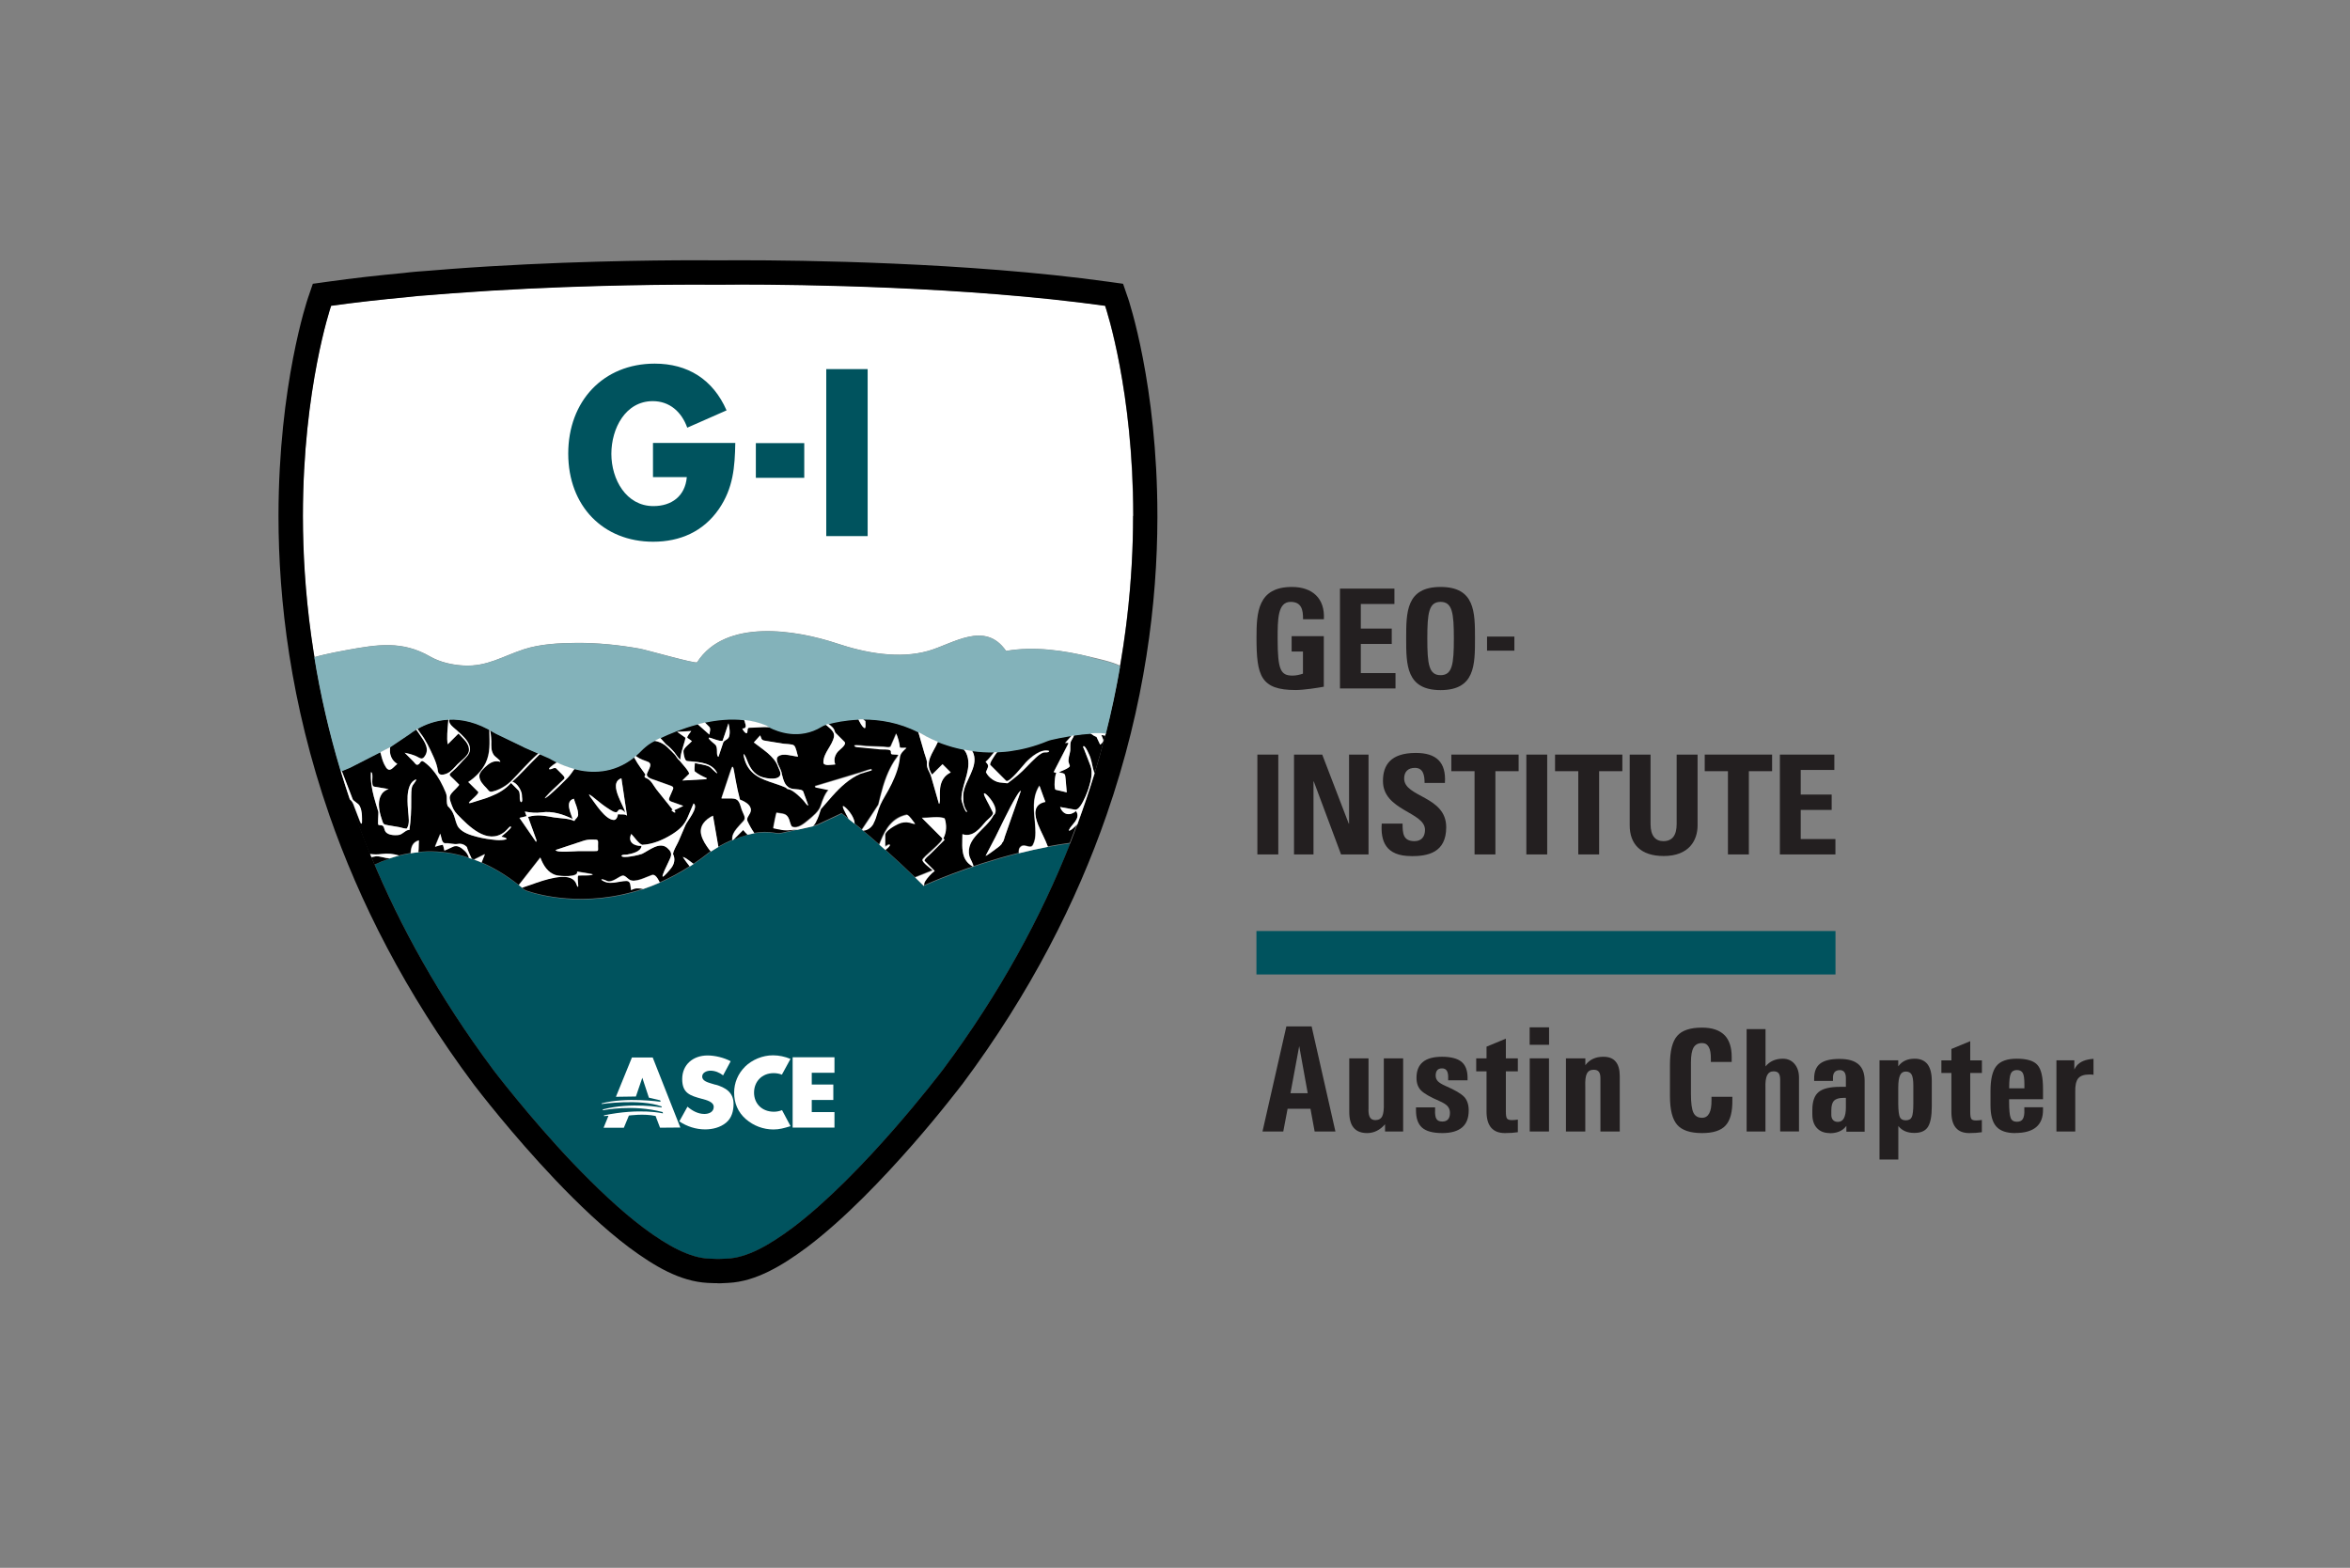 <?xml version="1.0" encoding="UTF-8"?>
<svg id="Outlines" xmlns="http://www.w3.org/2000/svg" version="1.1" viewBox="0 0 325.8 217.35">
  <rect x="0" y="0" width="325.8" height="217.35" fill="#808080" stroke="none"/>
  <!-- Generator: Adobe Illustrator 29.3.1, SVG Export Plug-In . SVG Version: 2.1.0 Build 151)  -->
  <defs>
    <style>
      .st0 {
        fill: none;
      }

      .st1 {
        fill: #83b2ba;
      }

      .st2 {
        fill: #231f20;
      }

      .st3 {
        fill: #fff;
      }

      .st4 {
        fill: #666;
      }

      .st5 {
        fill: #00535e;
      }

      .st6 {
        fill: #1a1a1a;
      }
    </style>
  </defs>
  <g>
    <path class="st2" d="M180.65,85.85c.02-1.28-.19-2.41-1.72-2.41-1.8,0-1.8,2.43-1.8,5.12,0,4.33.42,5.1,2.07,5.1.48,0,1-.12,1.44-.27v-3.07h-1.57v-2.13h4.46v7.01c-.79.15-2.76.46-3.91.46-4.87,0-5.42-2.01-5.42-7.26,0-3.49.17-7.03,4.91-7.03,2.84,0,4.6,1.59,4.43,4.48h-2.87Z"/>
    <path class="st2" d="M185.77,95.44v-13.84h7.55v2.13h-4.66v3.41h4.29v2.13h-4.29v4.04h4.81v2.13h-7.71Z"/>
    <path class="st2" d="M194.95,88.52c0-3.66,0-7.15,4.77-7.15s4.77,3.49,4.77,7.15,0,7.15-4.77,7.15-4.77-3.53-4.77-7.15ZM201.56,88.52c0-3.54-.21-5.08-1.84-5.08s-1.84,1.53-1.84,5.08.21,5.08,1.84,5.08,1.84-1.53,1.84-5.08Z"/>
    <path class="st2" d="M209.95,88.25v1.95h-3.79v-1.95h3.79Z"/>
    <path class="st2" d="M174.32,118.45v-13.84h2.9v13.84h-2.9Z"/>
    <path class="st2" d="M179.4,118.45v-13.84h3.91l3.68,9.58h.04v-9.58h2.7v13.84h-3.81l-3.78-10.12h-.04v10.12h-2.7Z"/>
    <path class="st2" d="M195.66,118.68c-3.59,0-4.26-2.11-4.1-4.5h2.89c0,1.32.06,2.43,1.65,2.43.98,0,1.46-.63,1.46-1.57,0-2.49-5.83-2.65-5.83-6.77,0-2.17,1.03-3.89,4.56-3.89,2.82,0,4.22,1.27,4.03,4.16h-2.82c0-1.04-.17-2.09-1.34-2.09-.94,0-1.49.52-1.49,1.48,0,2.62,5.83,2.39,5.83,6.75,0,3.58-2.62,4.01-4.83,4.01Z"/>
    <path class="st2" d="M210.54,104.61v2.3h-3.22v11.54h-2.89v-11.54h-3.22v-2.3h9.34Z"/>
    <path class="st2" d="M211.61,118.45v-13.84h2.89v13.84h-2.89Z"/>
    <path class="st2" d="M224.92,104.61v2.3h-3.22v11.54h-2.89v-11.54h-3.22v-2.3h9.34Z"/>
    <path class="st2" d="M235.35,104.61v9.81c0,2.07-1.17,4.25-4.7,4.25-3.18,0-4.71-1.65-4.71-4.25v-9.81h2.89v9.62c0,1.71.73,2.38,1.78,2.38,1.26,0,1.84-.84,1.84-2.38v-9.62h2.89Z"/>
    <path class="st2" d="M245.68,104.61v2.3h-3.22v11.54h-2.9v-11.54h-3.22v-2.3h9.33Z"/>
    <path class="st2" d="M246.76,118.45v-13.84h7.55v2.13h-4.66v3.41h4.29v2.13h-4.29v4.04h4.81v2.13h-7.71Z"/>
  </g>
  <g>
    <path class="st3" d="M102.64,39.44c-1.92,0-2.96.01-2.97.01h-.17s-.05,0-.05,0c-.05,0-1.09-.01-3.01-.01-5.83,0-19.4.13-33.73,1.2-.98.08-1.97.16-3,.24-1.13.08-2.23.16-3.34.3-3.55.34-7.08.73-10.48,1.2-.09.27-1.02,3.08-1.95,7.9-.98,5.07-1.95,12.36-1.96,21.22v.04c0,5.89.44,12.48,1.6,19.57.02,0,.03,0,.04-.02,1.52-.46,4.23-.94,4.56-1,4.14-.75,7.59-1.31,11.44.91,1.41.81,3.12,1.18,4.73,1.26,3.2.15,5.34-1.29,8.23-2.24,2.32-.76,4.93-.88,7.34-.9,2.95-.02,5.89.28,8.79.8.88.16,7.78,2.13,7.93,1.89,3.93-6.14,13.79-4.49,19.41-2.61,3.92,1.31,8.6,2.18,12.66,1.02,3.45-.99,7.84-4.22,10.77.01,3.87-.67,8.05-.08,11.81.86.54.13,3,.66,3.96,1.18.01,0,.02.01.03.02,1.3-7.54,1.81-14.55,1.81-20.77v-.02s0-.05,0-.09c-.01-17.16-3.68-28.39-3.9-29.04-19.31-2.69-42.45-2.94-50.56-2.95Z"/>
    <path class="st5" d="M145.3,117.4c-1.38.26-2.73.57-4.03.89-7.18,1.81-12.68,4.3-13.17,4.52-.02,0-.04.02-.04.02-.4-.4-.79-.78-1.18-1.16-1.46-1.42-2.86-2.71-4.13-3.83-.29-.25-.56-.5-.83-.73-.83-.73-1.59-1.37-2.26-1.93-.05-.04-.11-.09-.16-.14-.37-.31-.7-.58-1.01-.83-.31-.25-.59-.47-.83-.66-.29-.23-.51-.4-.67-.52-.18-.14-.29-.22-.29-.22l-.47.22-2.97,1.39-.58.13-2.14.48-1.98.45s-.41.07-.56.08c-.14,0-.51-.04-.61-.06-.93-.17-1.89-.13-2.82.03-.32.06-.64.13-.95.21-.68.18-1.33.41-1.94.66-.06.06-.17.1-.17.07-.74.32-1.4.66-1.92.96-.46.26-.82.49-1.04.64-.17.11-.26.17-.26.17-.72.57-1.43,1.08-2.14,1.56-.18.12-.35.23-.53.35-1.4.9-2.79,1.63-4.15,2.23-.78.34-1.54.64-2.3.89-8.12,2.73-14.74.75-16.09.28-.17-.06-.33-.15-.36-.18-.11-.09-.22-.18-.33-.27-.15-.12-.3-.25-.45-.37-1.78-1.39-3.51-2.4-5.18-3.13-.34-.15-.68-.29-1.02-.41-.11-.04-.22-.08-.33-.12-.13-.04-.25-.09-.38-.13-2.04-.66-3.98-.9-5.75-.87h0c-.43,0-.85.04-1.27.09-.36.04-.71.08-1.06.14-.56.09-1.11.2-1.62.33-.45.12-.89.24-1.3.39-.77.26-1.46.55-2.09.85,3.92,9.22,9.23,18.79,16.42,28.42.05.06.02.03.07.1.04.05.1.12.17.22.15.19.36.47.64.82.56.71,1.36,1.72,2.36,2.93,2,2.43,4.77,5.67,7.85,8.92,3.1,3.25,6.51,6.51,9.79,8.97,3.33,2.49,6.41,4.15,9.03,4.25l1.03.04h.22s.28,0,.28,0l1.02-.04c1.32-.06,2.75-.49,4.28-1.24,1.51-.74,3.11-1.79,4.75-3.01,4.88-3.68,10.08-9.12,14.05-13.65,3.85-4.4,6.51-7.89,6.82-8.29,7.96-10.67,13.65-21.26,17.66-31.39-1.04.14-2.06.3-3.06.49Z"/>
    <path class="st6" d="M51.94,119.91h0s-.01-.03-.02-.04c0,.01.01.03.02.04Z"/>
    <path d="M156.36,41.26l-.66-1.92-2.01-.28c-19.63-2.73-42.86-2.98-51.05-2.98-1.91,0-3,.01-3.01.01h-.17s0,0,0,0c0,0-1.1-.01-3.01-.01-5.88,0-19.52.13-33.99,1.21-1,.08-2,.16-3,.24-1.12.08-2.28.16-3.46.31-3.54.33-7.14.73-10.61,1.22l-.99.14-1.03.14-.66,1.93c-.09.26-4.08,12.01-4.1,30.21v.07c0,11.65,1.66,25.95,7.06,41.48,4.15,11.92,10.5,24.57,20,37.29l.03.04.02.03c.46.6,5.24,6.84,11.28,13.19,3.17,3.33,6.69,6.7,10.21,9.35,3.52,2.6,7.04,4.71,10.89,4.92l1.04.04h.3s.06.01.06.01h.41s1.04-.05,1.04-.05c1.95-.09,3.81-.7,5.61-1.58,1.79-.88,3.54-2.04,5.29-3.34,5.27-3.97,10.59-9.59,14.66-14.23,2.03-2.32,3.74-4.4,4.94-5.91.6-.75,1.08-1.36,1.41-1.78.16-.21.29-.37.38-.49h-.01s.09-.1.09-.1l.08-.1c9.5-12.72,15.86-25.37,20-37.3,5.36-15.4,7.04-29.6,7.06-41.2h0s0-.31,0-.31c0-18.21-4.01-29.99-4.09-30.24ZM157.09,71.52v.02c0,8.73-.96,19-3.8,30.16,0,.01,0,.03-.01.04-.02.07-.03.14-.05.2,0,.01,0,.03-.01.04-.01.05-.03.1-.04.15-.21.81-.43,1.63-.66,2.45,0,0,0,.01,0,.02-.24.86-.5,1.72-.76,2.59,0,0,0,.01,0,.02v.04c-.33,1.05-.67,2.11-1.03,3.18-.06.17-.11.33-.17.5-.24.7-.48,1.39-.73,2.09-.15.42-.29.83-.45,1.25,0,0,0,0,0,0-.01.04-.03.07-.04.11-.31.83-.63,1.67-.96,2.51h0c-4.01,10.14-9.7,20.73-17.66,31.4-.31.4-2.97,3.89-6.82,8.29-3.96,4.53-9.16,9.97-14.05,13.65-1.64,1.22-3.24,2.27-4.75,3.01-1.53.75-2.96,1.18-4.28,1.24l-1.02.04h-.28s-.22,0-.22,0l-1.03-.04c-2.61-.1-5.7-1.76-9.03-4.25-3.28-2.46-6.69-5.73-9.79-8.97-3.09-3.25-5.86-6.49-7.85-8.92-1-1.21-1.8-2.22-2.36-2.93-.28-.36-.49-.63-.64-.82-.07-.1-.13-.17-.17-.22-.05-.07-.02-.03-.07-.1-7.45-9.99-12.91-19.91-16.86-29.44,0,0,0,0,0,0-.06-.14-.12-.29-.17-.43,0,0,0-.02-.01-.03-.74-1.8-1.42-3.58-2.05-5.34-.73-2.03-1.39-4.04-1.99-6.02v-.03c-4-13.21-5.27-25.33-5.28-35.42v-.04c0-8.86.98-16.15,1.96-21.22.93-4.82,1.86-7.62,1.95-7.9,3.4-.48,6.94-.87,10.48-1.2,1.11-.14,2.22-.22,3.34-.3,1.02-.09,2.01-.17,3-.24,14.34-1.07,27.91-1.2,33.73-1.2,1.92,0,2.96.01,3.01.01h.22s1.05-.02,2.97-.02c8.11,0,31.25.26,50.56,2.95.22.65,3.89,11.88,3.9,29.04,0,.04,0,.07,0,.09Z"/>
    <path class="st3" d="M47.24,106.97s0,.02.01.03c0-.01,0-.02-.01-.03h0Z"/>
    <path class="st3" d="M51.31,118.39c.06.14.12.29.17.43,0,0,0,0,0,0-.06-.15-.13-.31-.19-.46,0,0,0,.02.01.03Z"/>
    <g>
      <path d="M101.7,116.39c.6-.25,1.26-.48,1.94-.66-.22-.21-.43-.43-.61-.66-.44.44-.88.88-1.32,1.32Z"/>
      <g>
        <path d="M53.52,118.94c-.43-.08-.95-.25-1.39-.24-.26.06-.47.09-.65.12.14.34.29.69.44,1.04.63-.3,1.32-.59,2.1-.86-.17-.02-.35-.04-.5-.06Z"/>
        <path d="M58.3,101.64c.76.97,1.32,2.17,1.82,3.29.28.63.51,1.29.61,1.98.09.65.75.55,1.31.29.56-.26.99-.84,1.42-1.27.46-.45,1.48-1.18,1.56-1.79.14-1.06-.82-1.74-1.44-2.45-.5.5-1,1-1.49,1.49-.17-.92-.02-2.01.06-3.08,0-.12.02-.25.03-.37-1.75.09-3.21.67-4.3,1.29.08.12.16.23.24.35.06.08.12.17.18.25Z"/>
        <path d="M149.23,114.4c-.11.09-.9.93-1.05.7.34-.83,1.73-1.59,1.01-2.67-.88.73-1.82.53-2.21-.56.69.12,1.37.24,2.06.37.5.09,1.06-.92,1.45-1.82.22-.51.39-.98.45-1.18.28-.91.6-2.15.25-3.09-.29-.75-.58-1.5-.87-2.25-.04-.12-.23-.39-.1-.46.25-.15.87,1.33.95,1.56.24.72.29,1.43.56,2.14,0,.02.02.04.02.06.54-1.76,1.03-3.5,1.47-5.22-.26-.04-.48-.08-.54-.09.3.76.47.82-.16,1.35-.17-.36-.34-.72-.51-1.08-.29-.11-.54-.26-.76-.44-.03-.02-.05-.04-.08-.05-.76.05-1.54.14-2.28.25,0,.02-.01.03-.02.05-.07.23-.27.5-.37.7-.25.48-.04,1.04-.18,1.62-.1.41-.22.83-.21,1.25,0,.09.21.61.2.64-.1.33-1.2.69-1.52.87.84.2.86.1.93.94.05.61.1,1.23.16,1.84-.51-.12-1.02-.24-1.53-.36-.29-.07-.11-2.12.09-2.35-.13,0-.25-.09-.38-.09.69-1.34,1.38-2.68,2.07-4.02-.14-.07-.36-.04-.51,0,.29-.33.59-.67.88-1,.02-.02.03-.04.05-.06-1.25.2-2.33.44-2.83.55-.2.04-.46.14-.54.17-1.79.74-3.51,1.18-5.12,1.39-.12.02-.24.03-.36.05-.15.02-.29.03-.43.04-.35.03-.7.06-1.03.07-.44.59-1.13,1.62-.95,1.8.2.2.41.41.61.61.53.53,1.05,1.05,1.58,1.58.39.39,2.47-2.26,2.73-2.54.71-.74,2.11-1.95,3.25-1.59-.09.28-.54.15-.83.21-.41.17-.76.47-1.09.77-.84.77-1.57,1.66-2.45,2.39-.45.38-.93.74-1.4,1.1-.08.02-.59-.08-.8-.08-.88,0-1.86-.69-2.21-1.46.3-.77.53-.86-.05-1.43.21-.14.69-.69,1.2-1.35-1.09.02-2.12-.05-3.07-.18.09.14.17.29.22.45.59,1.84-1.2,3.66-1.42,5.42-.02.15-.02.3-.03.46-.02.73.11,1.5.54,2.08-.21.4-.79-1.45-.79-1.71,0-.12,0-.25.02-.37.17-2,1.58-4.08.64-6.05-.06-.13-.19-.29-.33-.47-.43-.09-.83-.18-1.22-.28-.15-.04-.3-.08-.45-.12-.2-.06-.4-.12-.59-.18-.48-.16-.93-.32-1.32-.47,0,.01,0,.02-.01.03-.69,1.58-1.94,2.75-.8,4.52.48-.48.97-.96,1.45-1.44.38.38.76.76,1.14,1.14-.9.42-1.36,1.21-1.47,2.17-.05.38-.05.77-.04,1.16,0,.19,0,.39.01.58,0-.14-.06.73-.16.36-.09-.31-.18-.63-.27-.94-.27-.93-.53-1.86-.8-2.79-.2-.7-.69-1.09-.56-1.97-.06-.38-.22-.78-.33-1.15-.26-.89-.51-1.78-.77-2.67-.03-.11-.06-.22-.1-.34-2.69-1.38-5.4-1.8-7.66-1.79.11.11.21.19.3.24,0,.02.01.05.02.1.03.26.02.88-.06.88-.2,0-.48-.39-.74-.88-.06-.1-.11-.21-.17-.33-1.86.08-3.36.4-4.18.63.12.07.22.16.33.24.18.15.35.31.47.52.1.18.1.38.24.52l1.21,1.21c.39.39-.7,1.07-.97,1.43-.39.51-.54,1.1-.3,1.71-.47,0-1.65.28-1.65-.3.01-1.36,1.26-2.31,1.48-3.6.09-.54-.4-.99-.86-1.38-.1-.08-.2-.17-.29-.25-.06.02-.11.03-.16.05-.12.04-.32.15-.39.19-3.1,1.91-6.16.69-7.27.12-.19-.01-.38,0-.58-.01-.09,0-.17,0-.27,0-.5.03-1,.03-1.51.07-.49.04-.68-.09-.68.43-.02.8-.6-.01-.73-.29.65-.02.51-.44.36-.89-.02-.06-.04-.12-.06-.17-.02-.05-.04-.1-.06-.15-1.83-.21-3.7-.03-5.44.35l.61.61c.26.26.06.75.02,1.08-.45-.4-.9-.8-1.35-1.2-.1-.08-.19-.17-.28-.25-2.06.54-3.88,1.3-5.18,1.92.11.14.25.27.37.41.15.17.29.35.45.5.42.31.79.69,1.14,1.09.21.25.57.9.87,1-.19-.53.8-2.93.64-3.04-.31-.22-.62-.45-.94-.67-.06-.05-.12-.09-.18-.13.19-.01.38-.02.58-.03.46-.03.92-.05,1.37-.08-.12.16-.69.83-.53.95.21.15.41.3.62.45-.31.37-1.05.87-1.17,1.33,0,.36.06.71.18,1.05.16.47.36.37.81.42,1.37.13,3.02.24,3.7,1.65-.12.09-.84-.79-1.15-.93-.62-.28-1.31-.33-1.96-.48,0,.26-.13.92,0,1.17.5.38,1.05.68,1.63.91-.03.17-.03.15-.19.16-1.06.06-2.12.12-3.18.18.31-.3.62-.61.93-.91.19-.18-1.13-1.61-1.36-1.91-.15-.04-.45-.57-.57-.72-.34-.38-.7-.72-1.07-1.07-.3-.29-.64-.51-1.01-.67-.25-.11-.51-.19-.78-.22-.14.07-.27.14-.38.2-.53.28-1.21.9-1.4,1.11-.26.27-.53.52-.79.74.04.05.07.1.09.11.02.01.04.02.05.03.45.34,1.01.5,1.53.7.7.28.1,1.01-.12,1.61-.2.57.69.78,1.06.91.74.26,1.48.53,2.21.79.61.22.32.4.1,1-.07.19-.15.35-.22.5-.15.33-.21.56.24.72.54.2,1.08.39,1.63.58l-1.25.59c.07.08.11.16.15.25,0,.24-.49-.17-.55-.23.06-.03.12-.06.18-.09-.48-.61-.97-1.22-1.46-1.82-.27-.33-.54-.66-.8-1-.39-.5-.76-1.32-1.36-1.54-.29-.1-.37-.2-.14-.51-.44-.63-1.07-1.43-1.5-2.25-.03-.05-.06-.1-.09-.15-2.88,2.31-5.99,2.21-8.27,1.61-.03.05-.06.1-.1.15-.3.46-.63.87-.8,1.05-.2.21-2,2-2.82,2.64-.21.16-.35.25-.39.22.06-.08.13-.14.19-.22.6-.71,1.34-1.3,1.99-1.96.59-.58.8-.53.22-1.12-.28-.27-.55-.55-.82-.82-.2-.21-.6.12-.88.12-.38,0,.35-.54.85-.87.05-.03.1-.07.14-.09-.29-.14-.51-.27-.67-.36-.17-.1-.44-.24-.44-.24l-1.26-.55c-.06.06-.13.13-.19.19-.28.28-.57.57-.85.85-.93.93-1.82,1.94-2.81,2.81.68.14,1.35,1.28,1.35,1.91,0,.04,0,.08,0,.13.03.31.11.79-.14.79-.15-.13-.16-.45-.16-.79,0-.33-.02-.67-.19-.84-.34-.34-.69-.69-1.03-1.03-.77.88-1.76,1.44-2.82,1.86-.23.09-.47.19-.71.27-.64.21-1.28.39-1.92.6-.43.14-.46.05-.21-.2.1-.1.43-.39.72-.67.27-.27.49-.53.4-.62-.46-.46-.92-.92-1.38-1.37.99-.64,1.91-1.58,2.41-2.63.69-1.41.54-2.87.52-4.38,0-.07,0-.13,0-.2.06-.06.11.07.14.27.08.42.12,1.17.12,1.29,0,.72-.06,1.29.36,1.92.17.25.98.74.87.93-.64-.21-1.22,0-1.73.42-.38.31-1.16.99-1.16,1.51,0,.71.54,1.25,1,1.72.32.33.36.58.85.47.35-.08.68-.21,1-.36.54-.27,1.1-.63,1.52-1.05,1.21-1.2,2.33-2.55,3.62-3.69.07-.06.13-.12.2-.18l-1.97-.86-.2-.11-3.7-1.78s-.27-.14-.31-.17c-2.31-1.43-4.4-1.88-6.2-1.8,0,.04,0,.08,0,.12,0,.09.02.17.04.25.09.37.43.63.74.9,1.16,1.02,3.08,2.5,1.57,4.01-.62.62-1.17,1.34-1.84,1.9-.66.55-.48.5.11,1.09.26.26.52.52.78.78.07.07-.71.81-.8.91-.29.31-.44.51-.49.74-.05.22,0,.46.14.84.24.68.39,1.11.9,1.64,1.58,1.63,4.16,4.28,6.53,2.44.25-.2.47-.46.69-.69.11-.11.27-.05.23-.02.04.22-1.12,1.12-1.35,1.35,1.62.37.12.54-.68.47-.93-.08-1.85-.22-2.75-.46-.85-.23-1.87-.54-2.46-1.23-.34-.4-.47-1.1-.63-1.6-.22-.65-.45-.97-.93-1.45-.16-.47-.09-.87-.12-1.29-.01-.18-.05-.36-.13-.55-.23-.55-.48-1.09-.77-1.61-.56-1-1.27-1.93-2.21-2.62-.64-.47-.49.45-1.06.37-.11-.01-.36-.36-.43-.43-.41-.41-.82-.82-1.23-1.23.48.09.95.22,1.41.4.71.28.99.77,1.46-.05.66-1.14-.43-2.28-1.03-3.23-.01-.02-.03-.05-.05-.07-.03-.04-.1-.14-.19-.27-.37.22-.69.45-.96.65l-2.67,1.8c0,.13-.01.25-.02.36,0,.12,0,.23,0,.32.08.69.41,1.28,1.02,1.64-.62.49-1.04,1.28-1.59.45-.34-.51-.51-1.09-.66-1.68-.04-.13-.07-.27-.11-.4l-4.17,2.13-1.17.49s.01.05.02.08l.08.2,1.25,3.24.14.37c.11.28.74.54.94.88.25.42.32.91.34,1.4.02.41.11,1.75-.27.78-.28-.72-.56-1.44-.83-2.16-.16-.42-.32-.69-.59-.86.84,2.49,1.78,5.01,2.83,7.56.53.07,1,.09,1.61,0,.84-.11,1.64-.02,2.4.21.52-.13,1.06-.24,1.62-.33.05-.79.23-1.53,1.15-1.78-.05.54-.01,1.1-.08,1.64.41-.04.83-.08,1.27-.09h0c1.77-.04,3.71.2,5.75.87-.12-.36-.28-.68-.61-.99-.44-.41-1-.82-1.58-.57-.41.18-.81.39-1.22.55-.04-.15-.13-.74-.25-.81-.36.06-.71.16-1.05.28.24-.6.49-1.2.74-1.81.15.48.17,1.37.72,1.33.58-.04,1.15.18,1.7.09.49-.08.93.08,1.27.44.18.59.43,1.06.67,1.6.11.04.22.08.33.12.5-.25,1-.5,1.49-.75-.16.39-.31.77-.47,1.16,1.67.72,3.4,1.74,5.18,3.13.99-1.27,1.99-2.54,2.98-3.81.4,1.07,1.02,2.12,2.19,2.45.58.16,3.15.32,2.91-.5.72.12,1.46.21,2.17.37-.12.24-1.65.13-2.02.18-.15.18,0,1.14,0,1.39,0,.36-.16.08-.22-.12-.11-.33-.31-.62-.6-.8-.66-.41-1.69-.31-2.42-.18-1.16.21-2.28.6-3.38,1-.35.13-.76.24-1.15.39.11.09.22.18.33.27.04.03.2.13.36.18,1.35.47,7.97,2.45,16.09-.28-.6-.09-1.13-.17-1.68.18-.1-.54,0-1.29-.64-1.28-1.18.01-2.38.66-3.46-.15-.07-.25.85.18.93.21.49.04.97-.26,1.37-.5.83-.5.79-.35,1.5.21.76.6,2.44-.35,3.21-.6.43-.14.79.46,1.07,1.04,1.36-.59,2.75-1.33,4.15-2.23-.33-.43-.67-.85-.95-1.3.5.13,1.07.68,1.48.96.71-.48,1.43-.99,2.14-1.56,0,0,.09-.06.26-.17-.1-.11-.2-.21-.26-.3-.43-.58-.85-1.22-1.05-1.93-.35-1.29.52-2.19,1.61-2.73.25,1.44.5,2.88.75,4.32.53-.3,1.18-.64,1.92-.96-.08-.6.26-1.14.62-1.59.3-.37.63-.71.95-1.06.39-.43-.09-1.01-.26-1.53-.29-.87-.33-1.58-1.42-1.58h-1.4c.03-.09.06-.18.09-.27.4-1.19.8-2.37,1.19-3.56.26-.77.33-.76.49.18.14.84.3,1.68.48,2.51.06.29.13.58.21.86.04.15.07.29.1.44.24.09.48.2.7.33.41.24.82.61.82,1.12-.01.58-.7,1.03-.48,1.51.27.59.59,1.16.96,1.69.93-.16,1.89-.2,2.82-.03.09.02.47.06.61.06.15,0,.56-.08.56-.08l1.98-.45c-.31,0-.63,0-.96.04-.83.13-1.58-.09-2.39-.25.05-.25.39-2.16.48-2.14.91.18,1.38.05,1.72.91.09.23.21.86.41,1.02.77.34,1.64-.39,2.23-.88.63-.52,1.5-1.21,1.75-2,.14-.43.29-.88.49-1.3.15-.33.34-.64.58-.9-.54-.11-1.08-.22-1.62-.33-.23-.04-.4-.16-.11-.24,1.12-.34,2.25-.68,3.37-1.01.95-.29,1.9-.57,2.84-.86.5-.15.96-.35,1.48-.45.08.14.03.15-.1.19-.46.14-.93.28-1.39.42-1.56.66-2.8,1.83-3.91,3.07-.03.03-.06.07-.09.1-.51.58-1.01,1.16-1.52,1.74-.19.61-.38,1.23-.69,1.79-.14.25-.28.44-.44.58l.58-.13,3.44-1.61s.35.26.96.74c-.03-.06-.06-.11-.09-.17-.14-.29-1.28-2.2-.33-1.39.47.4,1.27,1.44,1.25,2.22.31.25.64.52,1.01.83.77-1.14,1.54-2.28,2.27-3.44.09-.39.19-.78.29-1.17.24-.94.5-1.87.86-2.77.28-.71.62-1.4,1.02-2.05.2-.33.49-.61.62-.96-.18-.02-.75-.04-.81-.04-.45-.02-.07-.36-.34-.56-.24-.18-1.07-.11-1.35-.14-.88-.09-1.77-.17-2.65-.26-.08,0-1.15-.04-.94-.25.15-.15,1.37.05,1.57.06.81.03,1.63.06,2.44.1.25,0,.9.18,1.01-.08.25-.58.51-1.17.76-1.75.25.62.44,1.26.5,1.92.15.11.72.03.92.04-.41.39-.86.75-.92,1.32-.06.6-.19,1.19-.37,1.76-.41,1.29-1.04,2.5-1.73,3.66,0,0,0,.02-.01.02-.46.78-.76,1.39-1,2.26-.14.5-.3,1-.55,1.46-.32.58-.81.95-1.45,1.01.67.56,1.43,1.2,2.26,1.93.07-.18.14-.35.21-.52.7-1.7,1.64-3.21,3.62-3.61.36.09.83.89,1.09,1.18.21.24-.66-.08-.7-.09-.54-.13-1.1-.07-1.6.17-.46.22-1.81.95-1.81,1.52v1.64c.65-.46.95-.39.31.21-.09.08-.19.15-.28.23,1.27,1.13,2.67,2.42,4.13,3.83.81-.32,1.62-.65,2.43-.97-.29-.29-1.36-1.04-1.42-1.41-.05-.39,3.13-2.66,2.72-3.07-.93-.93-1.86-1.86-2.79-2.79.91,0,2.36-.26,3.15.06.29.91.27,1.85-.16,2.72-.08.26.34.05.01.38-.58.58-1.17,1.17-1.76,1.75-.16.16-1.05.86-.87,1.04.47.46.93.93,1.39,1.39-.49.35-1.03.95-1.35,1.48-.07.11-.11.34-.14.58.49-.22,5.99-2.71,13.17-4.52-.04-.35,0-.71.33-.94.57-.39,1.29.45,1.64-.22.27-.52.34-1.11.34-1.69,0-1.69-.44-3.4-.07-5.01.12-.51.3-1,.62-1.49.18.49.37.99.54,1.49.09.25.18.5.28.75-1.77.33-1.54,1.85-1.01,3.16.4,1.01.99,2.01,1.36,3.06,1-.19,2.03-.35,3.06-.49.35-.88.69-1.76,1.01-2.63-.05.04-.09.09-.14.13ZM57.1,109.17c-.08.41-.09.84-.09,1.26,0,.17,0,.35,0,.53.02,1.39-.05,2.74-.25,4.11-.45-.11-.91.6-1.47.68-.63.09-1.67.03-1.92-.6-.14-.34-.12-.68-.5-.74-.06,0-.38-.02-.42-.07-.1-.11.03-1.52.01-1.77-.23-.76-.45-1.45-.63-2.13-.29-1.09-.47-2.15-.4-3.39.47.07-.12,1.91.44,2,.67.12,1.34.23,2.01.34-.61.2-.95.58-1.15,1.04-.37.89-.15,2.09.16,3.02.27.8.19.83.93.96.51.09,1.02.17,1.54.26.19.03.87.27,1.05.18.42-.7.24-1.52.18-2.29-.04-.52-.12-1.33-.08-2.13.06-1.05.33-2.08,1.2-2.39.01.32-.51.67-.6,1.13ZM73.2,113.25c.24.67.49,1.34.73,2.01.15.4.29.8.43,1.19.02.05,0,.35-.09.21-.75-1.09-1.5-2.18-2.26-3.28.33-.07.66-.15.98-.24-.08-.21-.15-.42-.23-.63.86.14,1.48.23,2.33.11,1.5-.21,2.95.26,4.29.91-.24-.79-1.11-2.45.17-2.8.2.7.59,1.41.59,2.14,0,.5-.43.63-.52.95-.79-.39-1.96-.37-2.81-.5-1.38-.22-2.27-.45-3.62-.07ZM82.39,117.99h-2.18c-.48,0-3.04.27-3.19-.15l3.77-1.25c.51-.17.81-.2,1.36-.2.91,0,.76.01.76.91,0,.67.12.69-.52.69ZM85.68,112.86c-.07.31-.17.77-.57.8-1.23-.04-2.6-2.33-3.22-3.13-.04-.05-.05-.07-.08-.11-.34-.47-.03-.27.33,0,.21.16.43.35.51.41.52.42,1.04.84,1.6,1.2.36.23,1.16.84,1.39.41.28-.5.77-.08,1.05.17-.13-.48-.61-1.33-.95-2.2-.43-1.09-.63-2.18.41-2.53.13.85.26,1.69.38,2.53.13.89.27,1.77.4,2.66-.18-.29-.92-.14-1.25-.22ZM95.04,114.36c-.33.76-.65,1.52-.98,2.28-.22.5-.7,1.21-.76,1.76.34.67.19,1.37-.26,1.95-.14.18-1.03,1.26-1.17,1.17-.16-.1.6-1.58.69-1.79.4-.93.86-1.38-.05-2.17-1.08-.95-2.51.33-3.5.81-.3.15-2.77.71-2.86.27.12-.21.58-.13.78-.17.62-.11,1.94-.38,2-1.2-1.05.03-1.95-.54-1.42-1.66.4.4.99,1.31,1.51,1.51,1.44-.06,2.89-.68,4.1-1.43,1-.62,1.73-1.26,2.18-2.32.29-.66.57-1.33.85-1.99.77.51-.88,2.43-1.11,2.98ZM101.07,102.12c-.15.44-.7.5-.8.8-.22.67-.45,1.34-.67,2-.41-.18.03-1.28-.47-1.71-.4-.34-1.58-1.29-.32-.81.16.06,1.31.48,1.38.25.07-.22.15-.44.22-.66.19-.57.38-1.15.57-1.72.12.59.27,1.26.08,1.85ZM111.71,111.39c-.25-.35-.55-.67-.87-.96-.11-.1-.21-.2-.32-.29-.32-.25-.78-.64-1.19-.71-.34-.05-.23-.17-.41-.24-1.83-.82-4.01-1.02-5.17-2.76-.29-.45-.48-.95-.6-1.47-.2-.88.22-.07.33.2.38.98.77,1.85,1.72,2.39.56.32,2.51.73,2.94,0,.22-.38-.16-.94-.29-1.3-.51-1.43-2.18-2.39-3.33-3.31.29-.33.59-.65.88-.98.25.68.21.67.9.78.78.12,1.56.25,2.35.38.32.05,1.17.03,1.43.23.29.23.44,1.21.57,1.56-.75-.06-2.08-.55-2.75-.04-.62.47.48,1.78.49,2.42.27,1.03.47,1.93,1.58,2.1.29.04,1.28.03,1.39.33.09.24.18.48.26.73.13.37.27.73.4,1.1.13.37-.25-.07-.31-.14ZM134.39,118.68c.07.29.7,1.34.53,1.46-.58-.29-1.03-.77-1.26-1.37-.37-.99-.23-2.1-.23-3.13,1.47.47,2.42-.81,3.27-1.79.2-.22,1.11-.9.96-1.2-.18-.36-.36-.72-.54-1.08-.07-.15-.41-.73-.59-1.15-.17-.39-.2-.64.26-.25.08.07.16.15.25.25.63.68,1.46,2.02.69,2.62-.96,1.91-3.9,3.12-3.33,5.64ZM141.26,110.43c-.34.97-.69,1.95-1.03,2.92-.3.86-.6,1.71-.9,2.57-.03.1-.07.23-.11.37-.03.09-.06.17-.09.25,0,.02-.01.05-.03.07,0,.01-.01.02-.02.03-.01.02-.02.04-.03.05-.04.06-.07.11-.12.13,0,.05-.03.11-.08.18,0,0,0,.01-.01.02,0,.01-.03.03-.04.04-.06.07-.13.14-.22.22-.02.02-.05.04-.08.06-.08.06-.16.12-.24.19-.04.03-.07.05-.11.08-.07.05-.13.1-.19.14-.15.1-.28.2-.35.26-.09.08-1.03.73-.96.61.45-.87.91-1.73,1.36-2.6.26-.5,1.9-4.01,2.88-5.61.31-.51.55-.83.65-.8-.09.27-.19.53-.28.8Z"/>
      </g>
    </g>
    <path class="st0" d="M51.49,118.82c.02.05-.05-.13-.17-.43.06.14.12.29.17.43Z"/>
    <path class="st4" d="M47.24,106.97v.03c.05.13.09.25.13.38h0c-.04-.14-.09-.28-.13-.41Z"/>
    <path class="st1" d="M151.29,91.11c-3.76-.94-7.94-1.53-11.81-.86-2.94-4.23-7.32-1-10.77-.01-4.06,1.16-8.73.29-12.66-1.02-5.62-1.87-15.49-3.52-19.41,2.61-.16.25-7.05-1.73-7.93-1.89-2.9-.52-5.84-.82-8.79-.8-2.41.02-5.02.14-7.34.9-2.89.94-5.03,2.39-8.23,2.24-1.61-.07-3.32-.44-4.73-1.26-3.85-2.22-7.3-1.66-11.44-.91-.33.06-3.04.53-4.56,1-.02,0-.03.01-.04.02.82,5.05,2.01,10.35,3.67,15.85l.15-.06,1.17-.49,4.17-2.13,1.35-.69,2.67-1.8c.28-.21.59-.43.96-.65.05-.03.1-.06.16-.09,1.09-.63,2.55-1.2,4.3-1.29.03,0,.06,0,.1,0,1.79-.07,3.89.37,6.2,1.8.04.03.31.17.31.17l3.7,1.78.2.11,1.97.86.19.09,1.26.55s.28.14.44.24c.16.09.39.22.67.36.59.29,1.43.64,2.42.9,2.28.59,5.39.69,8.27-1.61.09-.07.17-.14.25-.22.27-.23.53-.47.79-.74.19-.2.87-.82,1.4-1.11.12-.06.24-.13.38-.2.24-.12.51-.26.81-.4,1.3-.62,3.12-1.38,5.18-1.92.33-.09.66-.17,1-.24,1.74-.38,3.61-.56,5.44-.35,1.04.12,2.07.36,3.06.77,0,0,.16.11.45.25,1.11.57,4.17,1.79,7.27-.12.06-.04.26-.15.39-.19.05-.01.1-.03.16-.05.1-.03.21-.06.35-.1.82-.23,2.32-.55,4.18-.63.22,0,.43-.01.66-.02,2.26-.01,4.97.4,7.66,1.79.19.1.37.18.56.29,0,0,.78.51,2.16,1.06.39.16.84.32,1.32.47.19.06.38.12.59.18.15.04.29.08.45.12.39.1.79.2,1.22.28.37.07.76.14,1.16.19.95.13,1.98.2,3.07.18.13,0,.27,0,.41-.02.34-.01.69-.04,1.03-.07.14-.01.29-.03.43-.04.12-.01.24-.03.36-.05,1.61-.22,3.33-.65,5.12-1.39.08-.03.35-.13.54-.17.5-.12,1.58-.35,2.83-.55.11-.02.21-.04.33-.05.74-.11,1.52-.2,2.28-.25.49-.03.97-.04,1.41-.03.25,0,.47.03.7.06.82-3.21,1.46-6.34,1.99-9.39-.01,0-.02-.01-.03-.02-.96-.52-3.43-1.05-3.96-1.18Z"/>
    <path d="M51.27,118.27s.03.08.05.12c0,0,0-.02-.01-.03-.01-.03-.02-.06-.04-.09Z"/>
    <path class="st5" d="M101.94,61.4c-.06,3.38-.29,6.26-2.26,9.15-2.17,3.16-5.42,4.55-9.12,4.55-6.94,0-11.78-4.95-11.78-12.22s4.86-12.47,11.99-12.47c4.54,0,8.06,2.15,9.96,6.48l-5.45,2.4c-.79-2.21-2.46-3.68-4.78-3.68-3.78,0-5.74,3.77-5.74,7.31s2.05,7.24,5.83,7.24c2.49,0,4.4-1.35,4.63-4.02h-4.69v-4.73h11.4Z"/>
    <path class="st5" d="M111.5,61.43v4.81h-6.71v-4.81h6.71Z"/>
    <path class="st5" d="M120.29,62.42v11.9h-5.74v-23.15h5.74v11.25Z"/>
    <path class="st3" d="M99.2,150.38l-.67-.2c-.46-.14-1.18-.36-1.18-.93s.65-.82,1.14-.82c.64,0,1.27.26,1.76.65l1.05-1.96c-.91-.49-2.17-.8-3.2-.8-2.04,0-3.52,1.29-3.52,3.27s1.1,2.3,2.76,2.75c.57.15,1.61.4,1.61,1.11s-.67.98-1.29.98c-.91,0-1.69-.45-2.35-1.01l-1.13,2.04c1.04.7,2.3,1.11,3.58,1.11,1.03,0,2.1-.27,2.89-.92.81-.66,1.05-1.66,1.05-2.62,0-1.58-1.1-2.27-2.52-2.67Z"/>
    <path class="st3" d="M103.28,147.89c-.97.96-1.5,2.24-1.5,3.57,0,1.45.51,2.72,1.63,3.69,1.06.92,2.41,1.43,3.83,1.43.82,0,1.46-.19,2.34-.45v-.05s-1.16-2.18-1.16-2.18c-.36.14-.74.22-1.12.22-1.65,0-2.76-1.11-2.76-2.65s1.1-2.7,2.72-2.7c.39,0,.78.07,1.14.21l1.18-2.16v-.03c-.78-.31-1.57-.49-2.42-.49-1.43,0-2.88.6-3.88,1.58Z"/>
    <path class="st3" d="M91.5,156.33c-.1.01,2.82-.02,2.82-.02l-3.83-9.71h-2.88s-2.22,5.45-2.22,5.45l2.77-.04.89-2.6.91,2.76,1.57.37.05.2s-4.79-.69-8.18.23l.02.08s5.27-.76,8.29.33l.03.15s-4.22-.77-8.17.27c.02.1.02.12.02.12,0,0,4.09-.87,8.29.25v.04s.03.14.03.14c0,0-3.14-.77-8.18.27l.02.11s.3-.04.61-.05l-.68,1.66h2.81l.7-1.69s2.1-.3,3.7.06l.62,1.63Z"/>
    <path class="st3" d="M112.54,148.72v1.63h2.99v2.14h-2.99v1.68h3.15v2.15h-5.8v-9.75h5.8v2.15h-3.15Z"/>
    <path class="st0" d="M134.7,104.1c.95.13,1.97.2,3.06.18.13,0,.27,0,.4-.02.34-.01.68-.04,1.03-.07-2.3.19-4.62,0-6.87-.56.39.1.79.2,1.21.28.37.07.76.14,1.16.19Z"/>
    <path class="st6" d="M139.04,116.54s-.03.07-.04.1c0-.01.01-.02.02-.03,0-.02.02-.05.02-.07Z"/>
    <path class="st6" d="M139.13,116.29c.04-.13.08-.27.11-.37-.03.1-.07.23-.11.37Z"/>
    <path class="st6" d="M138.77,117s-.03.04-.05.06c0-.01.03-.02.04-.04,0,0,0-.02.01-.02Z"/>
    <path class="st0" d="M138.85,117.03s0-.02.01-.02c-.01.02-.03.04-.05.06.01-.01.03-.03.04-.04Z"/>
    <path class="st0" d="M138.59,117.29s-.05.04-.08.06c.03-.02.05-.04.08-.06Z"/>
    <path class="st0" d="M138.27,117.54s-.07.06-.11.08c.04-.03.07-.05.11-.08Z"/>
    <path class="st0" d="M139.05,116.7c-.04.06-.07.11-.12.13.04-.02.08-.07.12-.13Z"/>
    <path class="st0" d="M139.33,115.92c-.03.1-.07.23-.11.37.04-.13.08-.27.11-.37Z"/>
    <path class="st0" d="M139.1,116.61s.02-.05.03-.07c-.01.04-.03.07-.04.1,0-.01.01-.02.02-.03Z"/>
    <path class="st0" d="M137.97,117.77c-.15.11-.28.2-.35.26.08-.06.21-.16.35-.26Z"/>
    <path d="M138.51,117.35c-.08.06-.16.12-.24.19.08-.06.16-.12.24-.19Z"/>
    <path d="M138.81,117.07c-.06.07-.13.14-.22.22.09-.08.16-.15.22-.22Z"/>
    <path d="M138.16,117.62c-.07.05-.13.1-.19.14.06-.05.13-.09.19-.14Z"/>
    <path d="M138.94,116.83c0,.05-.04.11-.08.18.05-.06.08-.13.08-.18Z"/>
    <path d="M139.09,116.64s-.02.04-.03.05c0-.02.02-.03.03-.05Z"/>
    <path d="M139.22,116.29c-.03.09-.06.17-.09.25.03-.08.06-.16.09-.25Z"/>
    <path class="st0" d="M149.82,113.02c.25-.7.5-1.4.73-2.09-.24.69-.49,1.39-.74,2.09h0Z"/>
    <path class="st3" d="M139.1,116.61s.02-.05.03-.07c-.01.04-.03.07-.04.1,0-.01.01-.02.02-.03Z"/>
    <path class="st3" d="M138.85,117.03s0-.02.01-.02c-.01.02-.03.04-.05.06.01-.01.03-.03.04-.04Z"/>
    <path class="st3" d="M149.37,114.27c.16-.42.3-.83.45-1.25h0c-.15.42-.28.83-.44,1.25Z"/>
    <path class="st3" d="M149.37,114.28s0,0,0,0c-.01.04-.03.08-.04.11.01-.04.03-.07.04-.11Z"/>
    <path class="st3" d="M138.85,117.03s-.03.03-.04.04c.02-.02.04-.04.05-.06,0,0,0,.01-.01.02ZM139.1,116.61s-.01.02-.02.03c.02-.03.03-.07.04-.1,0,.02-.01.05-.03.07Z"/>
    <path class="st0" d="M138.85,117.03s0-.02.01-.02c-.01.02-.03.04-.05.06.01-.01.03-.03.04-.04Z"/>
    <path class="st0" d="M149.37,114.27c.16-.42.3-.83.45-1.25.25-.7.5-1.4.73-2.09,0,0,0-.02,0-.02-.37,1.12-.77,2.24-1.19,3.37,0,0,0,0,0,0Z"/>
    <path class="st0" d="M139.1,116.61s.02-.05.03-.07c-.01.04-.03.07-.04.1,0-.01.01-.02.02-.03Z"/>
    <g>
      <path class="st3" d="M86.53,110.43c-.13-.84-.25-1.69-.38-2.53-1.04.36-.84,1.45-.41,2.53.34.86.82,1.72.95,2.2-.28-.26-.77-.68-1.05-.17-.23.43-1.03-.18-1.39-.41-.56-.36-1.09-.78-1.6-1.2-.08-.07-.3-.25-.51-.41-.36-.27-.67-.47-.33,0,.03.04.04.06.08.11.63.8,2,3.09,3.22,3.13.4-.04.5-.49.57-.8.33.08,1.07-.07,1.25.22-.13-.88-.27-1.77-.4-2.66Z"/>
      <path class="st3" d="M100.42,101.99c-.07.22-.15.44-.22.66-.07.23-1.22-.19-1.38-.25-1.26-.48-.08.47.32.81.5.43.05,1.53.47,1.71.22-.67.45-1.34.67-2,.1-.3.66-.36.8-.8.19-.59.04-1.26-.08-1.85-.19.57-.38,1.14-.57,1.72Z"/>
      <path class="st3" d="M73.55,122.68c1.1-.4,2.22-.79,3.38-1,.73-.13,1.76-.23,2.42.18.3.18.5.47.6.8.07.2.22.48.22.12,0-.25-.15-1.21,0-1.39.38-.05,1.9.06,2.02-.18-.72-.15-1.45-.25-2.17-.37.24.82-2.33.66-2.91.5-1.17-.33-1.79-1.38-2.19-2.45-.99,1.27-1.99,2.54-2.98,3.81.15.12.3.24.45.37.39-.15.8-.26,1.15-.39Z"/>
      <path class="st3" d="M80.15,112.87c0-.73-.39-1.44-.59-2.14-1.29.35-.41,2.01-.17,2.8-1.34-.65-2.78-1.12-4.29-.91-.85.12-1.48.03-2.33-.11.08.21.15.42.23.63-.32.09-.65.18-.98.24.75,1.09,1.5,2.18,2.26,3.28.09.13.11-.16.09-.21-.14-.4-.29-.79-.43-1.19-.24-.67-.49-1.34-.73-2.01,1.35-.38,2.24-.16,3.62.07.86.14,2.03.12,2.81.5.1-.32.53-.45.52-.95Z"/>
      <path class="st3" d="M90.41,121.31c-.77.25-2.45,1.2-3.21.6-.71-.56-.68-.71-1.5-.21-.4.24-.88.54-1.37.5-.09-.03-1.01-.46-.93-.21,1.08.81,2.28.16,3.46.15.64,0,.53.74.64,1.28.56-.35,1.08-.27,1.68-.18.75-.25,1.52-.55,2.3-.89-.28-.58-.64-1.18-1.07-1.04Z"/>
      <path class="st3" d="M96.16,111.38c-.28.66-.57,1.33-.85,1.99-.45,1.06-1.18,1.69-2.18,2.32-1.21.75-2.66,1.37-4.1,1.43-.52-.2-1.11-1.11-1.51-1.51-.53,1.12.37,1.69,1.42,1.66-.06.82-1.37,1.09-2,1.2-.2.04-.66-.04-.78.17.09.44,2.55-.13,2.86-.27.99-.47,2.42-1.75,3.5-.81.91.79.45,1.24.05,2.17-.09.21-.85,1.69-.69,1.79.14.09,1.03-.99,1.17-1.17.45-.58.6-1.28.26-1.95.06-.55.54-1.26.76-1.76.33-.76.65-1.52.98-2.28.24-.55,1.88-2.47,1.11-2.98Z"/>
      <path class="st3" d="M98.35,101.85c.04-.34.23-.83-.02-1.08l-.61-.61c-.34.07-.67.15-1,.24.09.08.19.17.28.25.45.4.9.8,1.35,1.2Z"/>
      <path class="st3" d="M94.68,118.82c.29.46.62.88.95,1.3.18-.11.35-.23.53-.35-.41-.28-.99-.83-1.48-.96Z"/>
      <path class="st3" d="M92.53,103.6c.36.35.73.69,1.07,1.07.12.14.42.67.57.72.23.3,1.55,1.72,1.36,1.91-.31.3-.62.61-.93.91,1.06-.06,2.12-.12,3.18-.18.17,0,.17.01.19-.16-.58-.23-1.13-.53-1.63-.91-.13-.25,0-.91,0-1.17.65.16,1.34.2,1.96.48.3.14,1.03,1.01,1.15.93-.68-1.42-2.33-1.53-3.7-1.65-.45-.04-.64.05-.81-.42-.12-.34-.18-.69-.18-1.05.12-.47.85-.96,1.17-1.33-.21-.15-.41-.3-.62-.45-.16-.12.41-.79.53-.95-.46.03-.91.05-1.37.08-.19.01-.38.02-.58.03.06.04.12.09.18.13.31.22.62.45.94.67.16.12-.83,2.51-.64,3.04-.3-.09-.66-.75-.87-1-.34-.4-.71-.78-1.14-1.09-.16-.16-.3-.33-.45-.5-.12-.14-.26-.27-.37-.41-.3.14-.57.28-.81.4.27.04.53.12.78.22.37.16.71.38,1.01.67Z"/>
      <path class="st3" d="M89.5,107.39c-.23.31-.15.4.14.51.61.22.98,1.04,1.36,1.54.26.34.53.67.8,1,.49.61.98,1.21,1.46,1.82-.06.03-.12.06-.18.09.07.06.55.48.55.23-.04-.09-.08-.18-.15-.25l1.25-.59c-.54-.19-1.09-.39-1.63-.58-.45-.16-.39-.39-.24-.72.07-.15.15-.31.22-.5.22-.6.51-.78-.1-1-.74-.26-1.48-.53-2.21-.79-.36-.13-1.26-.35-1.06-.91.22-.6.82-1.33.12-1.61-.52-.2-1.08-.37-1.53-.7-.02-.01-.04-.02-.05-.03-.02-.02-.06-.06-.09-.11-.08.07-.17.15-.25.22.02.05.06.1.09.15.43.82,1.07,1.62,1.5,2.25Z"/>
      <path class="st3" d="M82.15,116.39c-.55,0-.86.03-1.36.2l-3.77,1.25c.15.42,2.7.15,3.19.15h2.18c.64,0,.52-.01.52-.69,0-.89.14-.91-.76-.91Z"/>
      <path class="st3" d="M53.5,106.35c.56.83.97.04,1.59-.45-.61-.36-.94-.94-1.02-1.64-.01-.09,0-.2,0-.32,0-.12.01-.24.02-.36l-1.35.69c.04.13.07.27.11.4.15.59.32,1.17.66,1.68Z"/>
      <path class="st3" d="M76.23,106.66c.28,0,.68-.33.88-.12.28.27.55.55.82.82.58.59.37.53-.22,1.12-.66.66-1.39,1.25-1.99,1.96-.06.07-.13.14-.19.22.04.03.19-.06.39-.22.82-.63,2.63-2.43,2.82-2.64.17-.18.5-.59.8-1.05.03-.05.06-.1.1-.15-1-.26-1.83-.61-2.42-.9-.04.03-.09.06-.14.09-.5.33-1.23.87-.85.87Z"/>
      <path class="st3" d="M58.1,116.51c-.92.25-1.1.99-1.15,1.78.35-.06.7-.11,1.06-.14.07-.54.03-1.09.08-1.64Z"/>
      <path class="st3" d="M52.14,118.7c.44-.01.95.16,1.39.24.15.03.33.04.5.06.41-.14.85-.27,1.3-.39-.77-.24-1.57-.33-2.4-.21-.61.08-1.08.06-1.61,0,.12.3.2.48.17.43.18-.04.39-.06.65-.12Z"/>
      <path class="st3" d="M49.08,111.69c.28.72.56,1.44.83,2.16.38.97.28-.37.27-.78-.02-.48-.09-.97-.34-1.4-.2-.33-.83-.6-.94-.88l-.14-.37-1.25-3.24-.08-.2s-.01-.05-.02-.08l-.15.06c.39,1.28.8,2.57,1.24,3.86.27.17.43.45.59.86Z"/>
      <path class="st3" d="M56.51,110.43c-.04.8.04,1.61.08,2.13.06.78.24,1.59-.18,2.29-.17.09-.86-.15-1.05-.18-.51-.09-1.02-.17-1.54-.26-.74-.12-.66-.15-.93-.96-.31-.93-.54-2.14-.16-3.02.19-.46.54-.84,1.15-1.04-.67-.12-1.34-.23-2.01-.34-.56-.1.03-1.94-.44-2-.07,1.23.12,2.29.4,3.39.18.68.4,1.37.63,2.13.02.25-.11,1.66-.01,1.77.04.05.36.06.42.07.38.07.36.41.5.74.25.63,1.29.69,1.92.6.56-.08,1.02-.79,1.47-.68.2-1.37.26-2.72.25-4.11,0-.18,0-.35,0-.53,0-.42.01-.84.09-1.26.09-.46.61-.81.6-1.13-.87.31-1.14,1.34-1.2,2.39Z"/>
      <path class="st3" d="M64.75,117.45c-.34-.36-.78-.53-1.27-.44-.55.09-1.12-.13-1.7-.09-.54.04-.57-.85-.72-1.33-.24.6-.49,1.2-.74,1.81.34-.12.69-.22,1.05-.28.12.07.2.66.25.81.42-.16.81-.37,1.22-.55.59-.25,1.14.16,1.58.57.34.31.49.63.61.99.13.04.25.08.38.13-.24-.54-.49-1.02-.67-1.6Z"/>
      <path class="st3" d="M70.83,108.33c-.43.43-.98.79-1.52,1.05-.32.16-.65.28-1,.36-.5.12-.53-.13-.85-.47-.46-.47-1-1.01-1-1.72,0-.51.78-1.2,1.16-1.51.51-.41,1.08-.63,1.73-.42.11-.19-.7-.68-.87-.93-.43-.63-.36-1.19-.36-1.92,0-.12-.04-.87-.12-1.29-.04-.2-.09-.33-.14-.27,0,.07,0,.13,0,.2.01,1.51.16,2.97-.52,4.38-.51,1.05-1.43,1.99-2.41,2.63.46.46.92.92,1.38,1.37.09.08-.13.35-.4.62-.28.28-.62.57-.72.67-.25.25-.22.35.21.2.64-.21,1.28-.39,1.92-.6.24-.08.48-.18.71-.27,1.07-.42,2.05-.99,2.82-1.86.34.34.69.68,1.03,1.03.17.17.18.51.19.84,0,.34.01.66.16.79.25,0,.17-.47.14-.79,0-.05,0-.09,0-.13,0-.63-.67-1.77-1.35-1.91.98-.87,1.88-1.88,2.81-2.81.29-.28.57-.57.85-.85.06-.06.13-.12.19-.19l-.19-.09c-.07.06-.13.12-.2.18-1.28,1.13-2.41,2.48-3.62,3.69Z"/>
      <path class="st3" d="M57.95,101.48c.59.95,1.69,2.09,1.03,3.23-.47.81-.75.33-1.46.05-.46-.18-.93-.3-1.41-.4.41.41.82.82,1.23,1.23.07.07.32.42.43.43.58.07.43-.84,1.06-.37.93.68,1.65,1.62,2.21,2.62.29.52.54,1.06.77,1.61.08.2.11.38.13.55.04.43-.04.83.12,1.29.48.48.71.8.93,1.45.17.5.29,1.2.63,1.6.59.7,1.61,1.01,2.46,1.23.9.24,1.83.38,2.75.46.8.06,2.31-.1.68-.47.23-.23,1.39-1.13,1.35-1.35.03-.03-.13-.09-.23.02-.23.22-.44.49-.69.69-2.38,1.83-4.95-.81-6.53-2.44-.51-.53-.66-.95-.9-1.64-.13-.38-.19-.62-.14-.84.05-.23.2-.43.49-.74.09-.1.87-.83.8-.91-.26-.26-.52-.52-.78-.78-.59-.59-.77-.54-.11-1.09.66-.56,1.22-1.29,1.84-1.9,1.51-1.5-.41-2.99-1.57-4.01-.3-.27-.64-.53-.74-.9-.02-.08-.04-.15-.04-.25,0-.04,0-.08,0-.12-.03,0-.07,0-.1,0,0,.12-.02.25-.03.37-.08,1.08-.23,2.16-.06,3.08.5-.5,1-.99,1.49-1.49.62.71,1.59,1.39,1.44,2.45-.08.61-1.1,1.34-1.56,1.79-.43.43-.86,1.01-1.42,1.27-.56.26-1.23.36-1.31-.29-.09-.69-.32-1.35-.61-1.98-.51-1.12-1.06-2.32-1.82-3.29-.06-.08-.12-.17-.18-.25-.08-.12-.16-.23-.24-.35-.06.03-.11.06-.16.09.09.13.16.23.19.27.01.02.03.05.05.07Z"/>
      <path class="st3" d="M67.24,118.42c-.5.25-.99.5-1.49.75.34.12.68.26,1.02.41.16-.38.31-.77.47-1.16Z"/>
      <path class="st3" d="M128.1,122.81c.03-.25.07-.47.14-.58.32-.52.86-1.13,1.35-1.48-.46-.46-.93-.93-1.39-1.39-.18-.18.72-.88.87-1.04.59-.58,1.17-1.17,1.76-1.75.33-.32-.09-.12-.01-.38.43-.86.45-1.81.16-2.72-.79-.32-2.24-.06-3.15-.06.93.93,1.86,1.86,2.79,2.79.41.41-2.77,2.68-2.72,3.07.05.38,1.13,1.13,1.42,1.41-.81.32-1.62.65-2.43.97.39.38.78.76,1.18,1.16,0,0,.01,0,.04-.02Z"/>
      <path class="st3" d="M140.89,110.43c-.97,1.6-2.62,5.12-2.88,5.61-.45.87-.91,1.73-1.36,2.6-.06.12.87-.53.96-.61.08-.06.2-.16.35-.26.06-.05.13-.09.19-.14.04-.03.07-.05.11-.08.08-.06.16-.12.24-.19.03-.02.05-.04.08-.06.09-.08.16-.15.22-.22.02-.02.04-.04.05-.06.04-.06.08-.13.08-.18.04-.02.08-.07.12-.13,0-.02.02-.03.03-.05.02-.03.03-.07.04-.1.03-.08.06-.16.09-.25.04-.13.08-.27.11-.37.3-.86.6-1.71.9-2.57.34-.97.69-1.95,1.03-2.92.09-.26.19-.53.28-.8-.11-.04-.35.29-.65.8Z"/>
      <path class="st3" d="M143.93,114.34c-.52-1.31-.75-2.83,1.01-3.16-.09-.25-.18-.5-.28-.75-.18-.5-.36-.99-.54-1.49-.31.48-.5.98-.62,1.49-.37,1.61.07,3.32.07,5.01,0,.58-.07,1.17-.34,1.69-.35.67-1.07-.17-1.64.22-.32.22-.37.59-.33.94,1.29-.32,2.64-.63,4.03-.89-.38-1.05-.96-2.05-1.36-3.06Z"/>
      <path class="st3" d="M136.64,105.62c.57.57.35.66.05,1.43.36.77,1.33,1.46,2.21,1.46.21,0,.72.1.8.08.47-.36.95-.72,1.4-1.1.88-.73,1.61-1.62,2.45-2.39.32-.3.67-.6,1.09-.77.29-.06.74.07.83-.21-1.14-.36-2.54.85-3.25,1.59-.27.28-2.34,2.93-2.73,2.54-.53-.53-1.05-1.05-1.58-1.58-.2-.2-.41-.41-.61-.61-.18-.18.52-1.21.95-1.8-.14,0-.27.01-.41.02-.51.66-.99,1.21-1.2,1.35Z"/>
      <path class="st3" d="M133.31,110.43c-.01.13-.02.25-.02.37,0,.26.59,2.11.79,1.71-.44-.58-.57-1.35-.54-2.08,0-.16,0-.31.03-.46.22-1.76,2.01-3.58,1.42-5.42-.05-.16-.13-.31-.22-.45-.4-.05-.79-.12-1.16-.19.14.17.27.34.33.47.94,1.97-.47,4.04-.64,6.05Z"/>
      <path class="st3" d="M128.19,104.51c.11.37.27.77.33,1.15-.12.88.36,1.27.56,1.97.27.93.53,1.86.8,2.79.09.31.18.63.27.94.11.36.16-.5.16-.36,0-.19,0-.38-.01-.58,0-.39,0-.77.04-1.16.12-.96.57-1.75,1.47-2.17-.38-.38-.76-.76-1.14-1.14-.48.48-.97.96-1.45,1.44-1.14-1.77.12-2.94.8-4.52,0,0,.01-.02.01-.03-1.38-.56-2.16-1.06-2.16-1.06-.19-.11-.37-.19-.56-.29.03.11.06.22.1.34.25.89.51,1.78.77,2.67Z"/>
      <path class="st3" d="M137.04,110.43c-.09-.1-.17-.18-.25-.25-.46-.4-.43-.15-.26.25.18.42.52,1,.59,1.15.18.36.36.72.54,1.08.15.3-.77.98-.96,1.2-.85.98-1.8,2.26-3.27,1.79,0,1.03-.14,2.14.23,3.13.23.61.68,1.08,1.26,1.37.17-.13-.46-1.17-.53-1.46-.57-2.52,2.37-3.72,3.33-5.64.77-.6-.05-1.93-.69-2.62Z"/>
      <path class="st3" d="M147.64,103.03c.15-.05.37-.07.51,0-.69,1.34-1.38,2.68-2.07,4.02.12,0,.25.09.38.09-.21.22-.39,2.28-.09,2.35.51.12,1.02.24,1.53.36-.05-.61-.1-1.23-.16-1.84-.07-.84-.09-.74-.93-.94.32-.19,1.41-.54,1.52-.87,0-.03-.2-.55-.2-.64,0-.43.12-.85.21-1.25.14-.58-.07-1.15.18-1.62.1-.2.3-.46.37-.7,0-.02.01-.03.02-.05-.11.02-.22.04-.33.05-.02.02-.03.04-.05.06-.29.33-.59.67-.88,1Z"/>
      <path class="st3" d="M151.16,105.01c-.08-.23-.7-1.71-.95-1.56-.13.07.05.34.1.46.29.75.58,1.5.87,2.25.36.93.04,2.17-.25,3.09-.06.2-.23.68-.45,1.18-.39.89-.95,1.91-1.45,1.82-.69-.12-1.37-.24-2.06-.37.39,1.09,1.33,1.28,2.21.56.72,1.08-.67,1.84-1.01,2.67.15.23.94-.61,1.05-.7.05-.03.1-.09.14-.13.88-2.39,1.67-4.74,2.38-7.07,0-.02-.02-.04-.02-.06-.27-.71-.32-1.42-.56-2.14Z"/>
      <path class="st3" d="M103.27,100.13c.15.45.29.87-.36.89.13.28.7,1.09.73.29,0-.52.19-.39.68-.43.5-.04,1.01-.04,1.51-.07.09,0,.18,0,.27,0,.19,0,.39,0,.58.01-.29-.14-.45-.25-.45-.25-.99-.41-2.02-.65-3.06-.77.02.05.04.1.06.15.02.06.04.12.06.17Z"/>
      <path class="st3" d="M117.24,111.99c-.95-.82.19,1.1.33,1.39.03.06.06.11.09.17.23.19.52.41.83.66.02-.78-.78-1.82-1.25-2.22Z"/>
      <path class="st3" d="M98.86,113.09c-1.09.54-1.96,1.44-1.61,2.73.2.71.62,1.34,1.05,1.93.06.09.16.19.26.3.22-.14.58-.37,1.04-.64-.25-1.44-.5-2.88-.75-4.32Z"/>
      <path class="st3" d="M111.61,110.43c-.09-.24-.18-.48-.26-.73-.11-.3-1.09-.28-1.39-.33-1.11-.18-1.31-1.07-1.58-2.1-.01-.64-1.12-1.94-.49-2.42.67-.51,2-.02,2.75.04-.13-.36-.28-1.34-.57-1.56-.26-.2-1.11-.18-1.43-.23-.78-.13-1.56-.25-2.35-.38-.69-.11-.65-.1-.9-.78-.29.33-.58.65-.88.98,1.15.92,2.82,1.88,3.33,3.31.13.37.51.92.29,1.3-.43.73-2.38.33-2.94,0-.96-.54-1.35-1.41-1.72-2.39-.1-.27-.52-1.08-.33-.2.11.52.3,1.02.6,1.47,1.15,1.75,3.34,1.95,5.17,2.76.18.08.08.19.41.24.42.07.87.45,1.19.71.11.09.21.2.32.29.32.29.62.61.87.96.05.07.44.5.31.14-.13-.37-.27-.73-.4-1.1Z"/>
      <path class="st3" d="M103.03,115.06c.19.23.39.45.61.66.31-.08.63-.15.95-.21-.37-.53-.69-1.1-.96-1.69-.22-.48.47-.93.48-1.51,0-.51-.41-.88-.82-1.12-.22-.13-.46-.24-.7-.33-.04-.15-.07-.29-.1-.44-.07-.29-.14-.57-.21-.86-.18-.83-.33-1.67-.48-2.51-.16-.94-.23-.95-.49-.18-.4,1.19-.79,2.37-1.19,3.56-.03.09-.06.18-.09.27h1.4c1.09,0,1.12.71,1.42,1.58.17.51.65,1.1.26,1.53-.32.35-.65.69-.95,1.06-.37.45-.7.99-.62,1.59,0,.04.12-.01.17-.07.44-.44.88-.88,1.32-1.32Z"/>
      <path class="st3" d="M119.92,100.94c.09,0,.09-.62.06-.88,0-.04-.01-.08-.02-.1-.09-.04-.19-.13-.3-.24-.23,0-.44,0-.66.02.05.11.11.22.17.33.26.49.54.88.74.88Z"/>
      <path class="st3" d="M121.11,114.16c.25-.46.41-.96.55-1.46.24-.86.54-1.48,1-2.26,0,0,0-.02.01-.02.69-1.16,1.32-2.37,1.73-3.66.18-.57.31-1.16.37-1.76.06-.57.51-.93.92-1.32-.2,0-.77.08-.92-.04-.07-.67-.25-1.31-.5-1.92-.25.58-.51,1.17-.76,1.75-.11.26-.76.09-1.01.08-.81-.03-1.63-.06-2.44-.1-.2,0-1.43-.21-1.57-.06-.2.21.87.24.94.25.88.09,1.76.18,2.65.26.28.03,1.12-.04,1.35.14.27.2-.11.54.34.56.06,0,.63.02.81.04-.13.34-.42.63-.62.96-.4.65-.74,1.34-1.02,2.05-.36.9-.62,1.83-.86,2.77-.1.39-.19.78-.29,1.17-.74,1.16-1.51,2.3-2.27,3.44.05.04.11.09.16.14.64-.06,1.13-.43,1.45-1.01Z"/>
      <path class="st3" d="M123.04,117.61c.64-.6.34-.67-.31-.21v-1.64c0-.57,1.35-1.31,1.81-1.52.51-.24,1.06-.31,1.6-.17.04,0,.91.32.7.09-.26-.29-.73-1.08-1.09-1.18-1.98.4-2.92,1.91-3.62,3.61-.07.17-.14.34-.21.52.27.24.55.48.83.73.09-.08.19-.15.28-.23Z"/>
      <path class="st3" d="M115.63,102.09c-.22,1.29-1.46,2.24-1.48,3.6,0,.59,1.18.3,1.65.3-.24-.61-.09-1.2.3-1.71.28-.36,1.36-1.04.97-1.43l-1.21-1.21c-.14-.14-.14-.34-.24-.52-.12-.21-.29-.37-.47-.52-.1-.08-.21-.17-.33-.24-.14.04-.25.07-.35.1.09.08.19.16.29.25.46.39.96.84.86,1.38Z"/>
      <path class="st3" d="M113.13,113.96c.31-.56.5-1.18.69-1.79.51-.58,1-1.16,1.52-1.74.03-.03.06-.07.09-.1,1.11-1.24,2.36-2.41,3.91-3.07.46-.14.93-.28,1.39-.42.12-.04.18-.05.1-.19-.52.1-.98.3-1.48.45-.95.29-1.9.57-2.84.86-1.12.34-2.24.67-3.37,1.01-.29.09-.12.2.11.24.54.11,1.08.22,1.62.33-.24.27-.42.58-.58.9-.2.42-.35.87-.49,1.3-.25.79-1.12,1.48-1.75,2-.59.49-1.46,1.22-2.23.88-.19-.16-.32-.79-.41-1.02-.34-.86-.82-.73-1.72-.91-.09-.02-.43,1.9-.48,2.14.81.16,1.56.38,2.39.25.33-.05.65-.05.96-.04l2.14-.48c.15-.15.3-.34.44-.58Z"/>
      <path class="st3" d="M151.18,101.67s.05.04.08.05c.22.17.46.33.76.44.17.36.34.72.51,1.08.63-.53.46-.59.16-1.35.05.02.28.06.54.09.02-.1.05-.19.07-.29-.23-.03-.45-.05-.7-.06-.45-.01-.92,0-1.41.03Z"/>
    </g>
  </g>
  <rect class="st5" x="174.19" y="129.07" width="80.28" height="6.02"/>
  <g>
    <path class="st2" d="M178.34,142.29h3.5l3.3,14.57h-2.88l-.58-3.15h-3.17l-.6,3.15h-2.88l3.31-14.57ZM178.91,151.55h2.39l-1.18-6.53h0l-1.21,6.53Z"/>
    <path class="st2" d="M189.72,153.83c0,.51.08.88.23,1.11s.4.34.73.34c.45,0,.77-.18.95-.53.17-.35.25-.96.22-1.82v-6.21h2.68v10.14h-2.51v-1c-.71.81-1.53,1.21-2.46,1.22-.84,0-1.47-.24-1.88-.73-.42-.49-.62-1.22-.62-2.2v-7.43h2.67v7.11Z"/>
    <path class="st2" d="M200.77,149.77v-.3c.02-.46-.04-.8-.18-1.02-.14-.23-.36-.34-.66-.34s-.53.08-.67.25c-.15.17-.22.42-.22.75,0,.31.1.57.31.79.21.21.56.43,1.07.65,1.29.56,2.14,1.06,2.57,1.51.42.45.63,1.07.63,1.88,0,1.05-.3,1.83-.91,2.35s-1.52.79-2.74.79c-1.31,0-2.25-.25-2.82-.76-.56-.5-.84-1.29-.84-2.39v-.41h2.65v.3c-.03.61.03,1.04.18,1.29.15.25.42.37.82.37.35,0,.62-.1.79-.3.18-.2.27-.5.27-.91,0-.37-.12-.68-.34-.93-.22-.24-.61-.48-1.16-.72-1.26-.54-2.1-1.03-2.52-1.46-.41-.42-.62-1-.62-1.73,0-.98.29-1.71.88-2.2s1.48-.73,2.66-.73,2.14.23,2.7.7c.56.47.84,1.2.84,2.19v.07s0,.3,0,.3h-2.7Z"/>
    <path class="st2" d="M210.43,156.96c-.52.08-1.12.12-1.79.12-.85,0-1.48-.25-1.91-.75-.43-.5-.64-1.25-.64-2.25v-5.56h-1.43v-1.8h1.43v-1.62l2.68-1.11v2.73h1.66v1.8h-1.66v5.57c0,.49.05.81.15.96s.33.23.67.23c.3,0,.58-.03.84-.07v1.76Z"/>
    <path class="st2" d="M212.07,142.42h2.69v2.42h-2.69v-2.42ZM212.08,146.72h2.67v10.14h-2.67v-10.14Z"/>
    <path class="st2" d="M217.11,146.72h2.68v.95c.58-.78,1.41-1.17,2.49-1.17.77,0,1.34.22,1.71.67.38.44.57,1.11.57,2.01v7.68h-2.68v-7.38c0-.41-.07-.71-.22-.9-.15-.19-.39-.28-.72-.28-.45,0-.76.18-.94.53-.18.35-.25.96-.22,1.82v6.21h-2.68v-10.14Z"/>
    <path class="st2" d="M240.17,152.04v.42c.03,1.66-.28,2.85-.93,3.56-.64.71-1.73,1.06-3.27,1.06-1.63,0-2.78-.38-3.45-1.15s-1-2.09-1-3.96v-4.38c0-1.88.33-3.21,1-3.98s1.82-1.15,3.45-1.15c1.41,0,2.46.36,3.15,1.08.64.67.96,1.67.96,2.99v.69h-2.89v-.42c.01-.74-.08-1.29-.29-1.65-.2-.37-.51-.55-.93-.55-.54,0-.94.21-1.18.63-.24.42-.36,1.1-.36,2.05v4.38c0,1.23.11,2.09.34,2.58.22.48.63.72,1.2.72.45,0,.78-.21,1-.62.22-.41.32-1.03.31-1.87v-.42h2.89Z"/>
    <path class="st2" d="M242.16,142.67h2.61v5.17c.58-.71,1.38-1.07,2.4-1.07.67,0,1.21.24,1.62.72.41.48.62,1.12.62,1.9v7.46h-2.61v-7.18c0-.4-.07-.69-.21-.88-.14-.18-.38-.27-.7-.27-.42,0-.71.18-.9.55-.18.37-.26.94-.23,1.74v6.05h-2.61v-14.19Z"/>
    <path class="st2" d="M253.67,157.08c-.75,0-1.34-.23-1.77-.69-.43-.46-.64-1.1-.64-1.92v-.6c0-1.17.29-2,.87-2.48s1.57-.72,2.99-.72h.79v-1.21c0-.37-.07-.65-.21-.83s-.34-.28-.62-.28c-.34,0-.59.1-.75.3s-.23.5-.21.91v.29h-2.61v-.29c-.01-.96.26-1.66.82-2.1.56-.44,1.45-.66,2.68-.66s2.07.25,2.64.74c.57.49.86,1.26.86,2.29v7.06h-2.53v-.81l-.11.13c-.49.6-1.23.89-2.21.89ZM255.92,152.2h-.34c-.62,0-1.05.13-1.31.39-.26.26-.38.71-.38,1.36v.6c0,.31.08.55.24.72.16.17.38.26.66.26.38,0,.66-.17.84-.5s.28-.83.28-1.48v-1.36Z"/>
    <path class="st2" d="M260.56,146.99h2.61v.84l.04-.05c.5-.67,1.24-1.01,2.24-1.01.79,0,1.38.26,1.78.77.39.52.59,1.29.59,2.32v3.5c0,1.36-.18,2.31-.54,2.87-.36.56-.99.83-1.88.83-.96,0-1.71-.31-2.22-.96v4.65h-2.61v-13.78ZM264.2,155.31c.43,0,.71-.15.85-.46.14-.31.21-.93.21-1.89v-2.47c0-.72-.08-1.23-.23-1.51s-.43-.43-.81-.43-.64.17-.8.52c-.16.35-.25.92-.25,1.71v2.29c.01.91.09,1.5.22,1.8.13.29.41.44.82.44Z"/>
    <path class="st2" d="M274.76,156.96c-.51.08-1.09.12-1.74.12-.83,0-1.45-.24-1.86-.73-.42-.49-.62-1.22-.62-2.19v-5.41h-1.39v-1.75h1.39v-1.58l2.61-1.08v2.66h1.62v1.75h-1.62v5.42c0,.48.05.79.15.94.1.15.32.22.65.22.29,0,.57-.03.81-.07v1.71Z"/>
    <path class="st2" d="M279.38,157.08c-1.21,0-2.08-.3-2.62-.91s-.8-1.59-.8-2.96v-1.95c0-1.64.27-2.8.82-3.48s1.49-1.01,2.82-1.01c1.41,0,2.37.29,2.88.88.51.58.76,1.68.76,3.3v1.44h-4.7v.3c0,1.15.07,1.9.21,2.27.14.37.42.55.85.55s.69-.13.85-.4c.16-.27.23-.71.2-1.32v-.29h2.59v.29c.02,1.09-.29,1.91-.94,2.46s-1.62.82-2.93.82ZM280.66,150.88v-.55c0-.77-.07-1.3-.22-1.57-.15-.28-.43-.42-.83-.42s-.69.17-.84.5c-.15.34-.22.97-.22,1.9v.14h2.11Z"/>
    <path class="st2" d="M285.1,146.99h2.48v1.28c.09-.18.19-.34.3-.49.46-.59,1.25-.92,2.36-.99v2.21c-.17-.03-.36-.05-.56-.04-.75,0-1.27.18-1.57.55-.29.37-.43,1.01-.4,1.91v5.44h-2.61v-9.88Z"/>
  </g>
</svg>